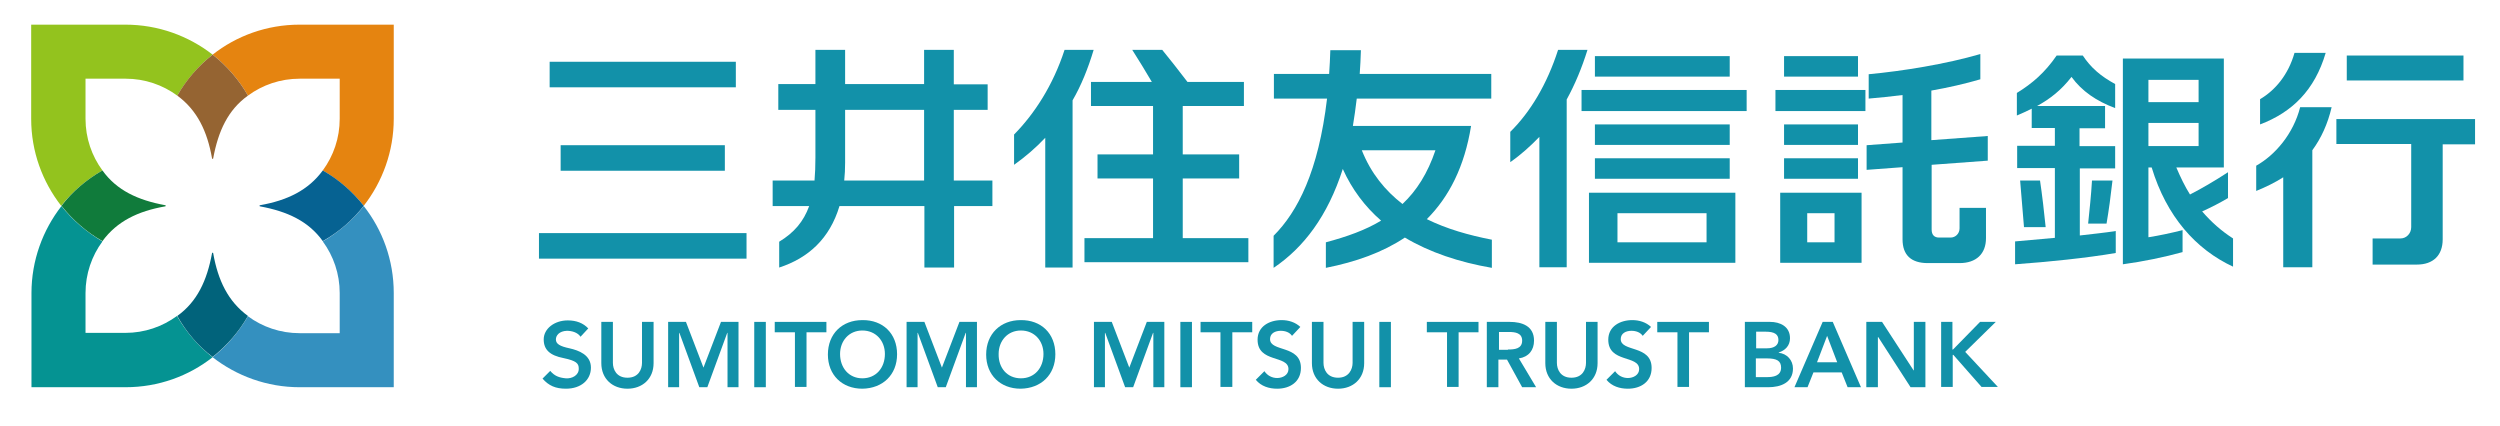 <?xml version="1.0" encoding="utf-8"?>
<!-- Generator: Adobe Illustrator 27.8.1, SVG Export Plug-In . SVG Version: 6.00 Build 0)  -->
<svg version="1.1" id="レイヤー_1" xmlns="http://www.w3.org/2000/svg" xmlns:xlink="http://www.w3.org/1999/xlink" x="0px"
	 y="0px" viewBox="0 0 841.9 143.5" style="enable-background:new 0 0 841.9 143.5;" xml:space="preserve">
<style type="text/css">
	.st0{fill:#93C31E;}
	.st1{fill:#E58410;}
	.st2{fill:#059392;}
	.st3{fill:#3490BF;}
	.st4{fill:#956432;}
	.st5{fill:#107B3B;}
	.st6{fill:#01637B;}
	.st7{fill:#066292;}
	.st8{fill:#1291A9;}
	.st9{fill:none;}
</style>
<g>
	<g>
		<g>
			<g>
				<path class="st0" d="M34.5,57.4c-3.6-4.9-5.7-10.9-5.7-17.4V26.5h13.5c6.5,0,12.5,2.1,17.4,5.7c3.1-5.3,7.1-10,11.9-13.8
					C63.5,12.1,53.3,8.3,42.2,8.3H10.5V40c0,11.1,3.8,21.2,10.1,29.3C24.4,64.5,29.1,60.5,34.5,57.4z"/>
				<path class="st1" d="M132.6,8.3h-31.7c-11.1,0-21.3,3.8-29.3,10.1c4.8,3.8,8.9,8.5,11.9,13.8c4.9-3.6,10.9-5.7,17.4-5.7h13.5V40
					c0,6.5-2.1,12.5-5.7,17.4c5.3,3.1,10,7.1,13.8,11.9c6.3-8.1,10.1-18.3,10.1-29.3V8.3z"/>
				<path class="st2" d="M59.6,106.4c-4.9,3.6-10.9,5.7-17.4,5.7H28.8V98.7c0-6.5,2.1-12.5,5.7-17.4c-5.3-3.1-10-7.1-13.8-11.9
					c-6.3,8.1-10.1,18.3-10.1,29.3v31.7h31.7c11.1,0,21.3-3.8,29.3-10.1C66.7,116.5,62.7,111.8,59.6,106.4z"/>
				<path class="st3" d="M108.7,81.3c3.6,4.9,5.7,10.9,5.7,17.4v13.5h-13.5c-6.5,0-12.5-2.1-17.4-5.7c-3.1,5.3-7.1,10-11.9,13.8
					c8.1,6.3,18.3,10.1,29.3,10.1h31.7V98.7c0-11.1-3.8-21.3-10.1-29.3C118.7,74.2,114,78.2,108.7,81.3z"/>
			</g>
			<path class="st4" d="M71.6,18.4c-4.8,3.8-8.9,8.5-11.9,13.8c6.7,4.9,10.1,12,11.7,21.1c0,0,0,0.2,0.2,0.2c0.2,0,0.2-0.2,0.2-0.2
				c1.7-9.2,5-16.3,11.7-21.1C80.5,26.9,76.4,22.2,71.6,18.4z"/>
			<path class="st5" d="M20.7,69.3c3.8,4.8,8.5,8.9,13.8,11.9c4.9-6.7,12-10.1,21.1-11.7c0,0,0.2,0,0.2-0.2c0-0.2-0.2-0.2-0.2-0.2
				c-9.2-1.7-16.3-5-21.1-11.7C29.1,60.5,24.4,64.5,20.7,69.3z"/>
			<path class="st6" d="M71.6,120.2c4.8-3.8,8.9-8.5,11.9-13.8c-6.7-4.9-10.1-12-11.7-21.1c0,0,0-0.2-0.2-0.2
				c-0.2,0-0.2,0.2-0.2,0.2c-1.7,9.2-5,16.3-11.7,21.1C62.7,111.8,66.7,116.5,71.6,120.2z"/>
			<path class="st7" d="M122.5,69.3c-3.8-4.8-8.5-8.9-13.8-11.9c-4.9,6.7-12,10.1-21.1,11.7c0,0-0.2,0-0.2,0.2
				c0,0.2,0.2,0.2,0.2,0.2c9.2,1.7,16.3,5,21.1,11.7C114,78.2,118.7,74.2,122.5,69.3z"/>
		</g>
		<g>
			<g>
				<g>
					<path class="st8" d="M741.6,71.2c3.1-1.4,6-2.9,8.7-4.5V58c-4.6,3-8.9,5.5-12.8,7.5c-1.7-2.7-3.2-5.8-4.6-9.1h16V19.7h-34V89
						c6.7-0.9,14-2.4,20.1-4.1v-7.4c-4,1-7.7,1.8-11.5,2.4V56.4h1.1c5,16.5,14.9,27.6,27.4,33.4v-9.5
						C748.1,77.8,744.7,74.8,741.6,71.2z M723.5,26.9h16.9v7.5h-16.9V26.9z M723.5,41.4h16.9v7.8h-16.9V41.4z"/>
					<path class="st8" d="M700.3,56.7h12v-7.5h-12v-6h8.6v-7.5H686c4.4-2.4,8.2-5.4,11.6-9.8c3.5,4.8,8.3,8.1,14.7,10.5v-8.1
						c-4.8-2.6-8.2-5.5-10.9-9.6h-8.8c-4,5.8-8.2,9.4-13.4,12.6v7.6c1.7-0.7,3.4-1.5,5-2.3v6.5h7.8v6h-12.7v7.5h12.7v23.5
						c-4.4,0.4-8.9,0.8-13.4,1.2V89c11.1-0.8,24-2.1,33.9-3.8v-7.4c-3.8,0.6-7.9,1-12.1,1.5V56.7z"/>
					<path class="st8" d="M709.4,75.3c0.8-4.7,1.4-9.2,2-14.5h-6.9c-0.3,5.1-0.8,9.6-1.3,14.5H709.4z"/>
					<path class="st8" d="M687,60.8h-6.7c0.4,4.7,0.9,10.6,1.3,15.7h7.3C688.4,71.5,687.7,65.5,687,60.8z"/>
				</g>
				<g>
					<path class="st8" d="M669.4,54.1v-8.3l-19,1.4V30.5c5.7-1,11.4-2.3,16.5-3.8v-8.5c-11.7,3.4-26,5.7-37.6,6.8v8.2
						c3.6-0.3,7.4-0.7,11.4-1.2V48l-12.1,0.9v8.3l12.1-0.9v24.3c0,5.3,2.9,8,8.5,8h10.7c5.6,0,8.9-3.1,8.9-8.4V70h-8.9v6.9
						c0,1.8-1.4,3.1-3,3.1H653c-1.6,0-2.5-0.9-2.5-2.7V55.5L669.4,54.1z"/>
					<rect x="600.8" y="18.9" class="st8" width="24.9" height="6.9"/>
					<rect x="597.9" y="30.3" class="st8" width="30.3" height="7.1"/>
					<rect x="600.8" y="41.9" class="st8" width="24.9" height="6.9"/>
					<rect x="600.8" y="53.3" class="st8" width="24.9" height="6.9"/>
					<path class="st8" d="M599.5,64.9v23.6h27.4V64.9H599.5z M617.8,81.6h-9.2v-9.8h9.2V81.6z"/>
				</g>
				<path class="st8" d="M502.3,80.7c-7.7-1.5-15.1-3.6-21.8-6.9c7.5-7.5,12.7-17.7,14.9-31.4h-39.8c0.5-2.9,0.9-6,1.3-9.2h45.3
					v-8.3h-44.3c0.2-2.6,0.3-5.2,0.4-8h-10.3c-0.1,2.8-0.2,5.4-0.4,8H429v8.3h17.9c-2.9,24.5-9.9,38.1-18,46.2v10.8
					c10.1-6.8,18.2-17.4,23.3-33.3c3.1,6.9,7.5,12.7,12.9,17.4c-5.3,3.2-11.5,5.4-18.6,7.3v8.6c10.1-2,19.1-5.2,26.6-10.2
					c8.4,5,18.3,8.3,29.3,10.2V80.7z M458.6,50.6h24.8c-2.6,7.7-6.3,13.6-11.1,18.1C466.5,64.2,461.7,58.4,458.6,50.6z"/>
				<path class="st8" d="M334.1,60.8h-12.9V37h11.4v-8.6h-11.4V16.8h-10v11.5h-26.6V16.8h-10v11.5h-12.5V37h12.5v16
					c0,2.9-0.1,5.4-0.3,7.8h-14.1v8.6h12.3c-1.9,5.2-5,8.9-10.1,12v8.7c9.8-3.2,17-9.7,20.3-20.7h28.6v20.7h10V69.4h12.9V60.8z
					 M284.3,60.8c0.2-1.9,0.3-3.9,0.3-6V37h26.6v23.8H284.3z"/>
				<g>
					<rect x="790.3" y="18.7" class="st8" width="39.3" height="8.4"/>
					<path class="st8" d="M833.5,40.1h-46.7v8.4h25.2v28c0,2.1-1.6,3.8-3.6,3.8H799v8.8h14.9c5.5,0,8.7-3.1,8.7-8.5v-32h10.9V40.1z"
						/>
					<path class="st8" d="M783.2,17.8h-10.5c-2.1,7.4-6.5,12.6-11.6,15.6v8.5C771.9,37.8,779.5,30.4,783.2,17.8z"/>
					<path class="st8" d="M774.6,36.1c-2.3,9-8.4,16.1-14.8,19.7v8.5c3.2-1.3,6.3-2.8,9.1-4.6v30.3h9.8V50.6c3-4.1,5.2-8.9,6.5-14.5
						H774.6z"/>
				</g>
				<g>
					<path class="st8" d="M368.3,16.8h-9.8c-3.9,12-10.2,21.6-17,28.5v10.2c3.8-2.7,7.3-5.7,10.5-9.1v43.7h9.2V33.8
						C364.1,28.8,366.4,23.1,368.3,16.8z"/>
					<path class="st8" d="M398.3,80.1V60.1h19V52h-19V35.7h20.6v-8.1h-19c-2.9-3.8-6.2-8-8.5-10.8h-10.1c2.1,3.3,4.5,7.2,6.6,10.8
						h-20.5v8.1h20.9V52h-18.7v8.1h18.7v20.1h-23.1v8.1h55.2v-8.1H398.3z"/>
				</g>
				<g>
					<g>
						<rect x="185.1" y="20.8" class="st8" width="62.7" height="8.6"/>
					</g>
					<g>
						<rect x="188.8" y="48.9" class="st8" width="55.3" height="8.6"/>
					</g>
					<g>
						<rect x="181.5" y="78.5" class="st8" width="69.9" height="8.6"/>
					</g>
				</g>
				<g>
					<path class="st8" d="M535.1,64.9v23.6h49.3V64.9H535.1z M574.7,81.6h-30v-9.8h30V81.6z"/>
					<rect x="537.1" y="53.3" class="st8" width="45.4" height="6.9"/>
					<rect x="537.1" y="41.9" class="st8" width="45.4" height="6.9"/>
					<rect x="532.6" y="30.3" class="st8" width="55.6" height="7.1"/>
					<rect x="537.1" y="18.9" class="st8" width="45.4" height="6.9"/>
					<path class="st8" d="M534.6,16.8h-9.9c-3.7,11.5-9.3,20.9-16.1,27.6v10.2c3.6-2.5,6.8-5.4,9.8-8.5v43.9h9.2V33.5
						C530.4,28.4,532.7,22.9,534.6,16.8z"/>
				</g>
			</g>
		</g>
		<g>
			<g>
				<path class="st8" d="M368.4,108.4h6l5.9,15.4l5.9-15.4h5.9v22h-3.7v-18.3h-0.1l-6.7,18.3h-2.7l-6.7-18.3h-0.1v18.3h-3.7V108.4z"
					/>
				<path class="st8" d="M397.5,108.4h3.9v22h-3.9V108.4z"/>
				<path class="st8" d="M411,111.9h-6.7v-3.5h17.4v3.5h-6.7v18.4H411V111.9z"/>
				<path class="st8" d="M435.1,113.1c-0.8-1.2-2.3-1.7-3.8-1.7c-1.8,0-3.6,0.8-3.6,2.8c0,4.4,10.4,1.9,10.4,9.7c0,4.7-3.7,7-8,7
					c-2.7,0-5.4-0.8-7.2-3l2.9-2.9c1,1.5,2.6,2.3,4.3,2.3c1.8,0,3.8-1,3.8-3c0-4.8-10.4-2-10.4-9.9c0-4.5,4-6.6,8.1-6.6
					c2.3,0,4.6,0.7,6.3,2.3L435.1,113.1z"/>
				<path class="st8" d="M459.4,122.3c0,5.3-3.8,8.6-8.8,8.6c-5,0-8.8-3.3-8.8-8.6v-13.9h3.9v13.8c0,2.2,1.2,5,4.9,5s4.9-2.9,4.9-5
					v-13.8h3.9V122.3z"/>
				<path class="st8" d="M464.5,108.4h3.9v22h-3.9V108.4z"/>
			</g>
			<g>
				<path class="st8" d="M487.2,111.9h-6.7v-3.5h17.4v3.5h-6.7v18.4h-3.9V111.9z"/>
				<path class="st8" d="M500.8,108.4h7.6c4.2,0,8.2,1.4,8.2,6.3c0,3.2-1.8,5.5-5.1,6l5.8,9.7h-4.7l-5.1-9.3h-2.9v9.3h-3.9V108.4z
					 M507.8,117.7c2.2,0,4.8-0.2,4.8-3c0-2.6-2.4-2.9-4.4-2.9h-3.4v6H507.8z"/>
				<path class="st8" d="M538,122.3c0,5.3-3.8,8.6-8.8,8.6c-5,0-8.8-3.3-8.8-8.6v-13.9h3.9v13.8c0,2.2,1.2,5,4.9,5
					c3.8,0,4.9-2.9,4.9-5v-13.8h3.9V122.3z"/>
				<path class="st8" d="M553.2,113.1c-0.8-1.2-2.3-1.7-3.8-1.7c-1.8,0-3.6,0.8-3.6,2.8c0,4.4,10.4,1.9,10.4,9.7c0,4.7-3.7,7-8,7
					c-2.7,0-5.4-0.8-7.2-3l2.9-2.9c1,1.5,2.6,2.3,4.3,2.3c1.8,0,3.8-1,3.8-3c0-4.8-10.4-2-10.4-9.9c0-4.5,4-6.6,8.1-6.6
					c2.3,0,4.6,0.7,6.3,2.3L553.2,113.1z"/>
				<path class="st8" d="M564.8,111.9h-6.7v-3.5h17.4v3.5h-6.7v18.4h-3.9V111.9z"/>
			</g>
			<g>
				<path class="st8" d="M587.5,108.4h8.6c3.3,0,6.7,1.5,6.7,5.5c0,2.5-1.6,4.1-3.8,4.8v0.1c2.8,0.3,4.8,2.5,4.8,5.3
					c0,4.8-4.2,6.3-8.3,6.3h-7.9V108.4z M591.4,117.3h3.6c2.6,0,3.9-1.1,3.9-2.8c0-1.9-1.3-2.8-4.3-2.8h-3.2V117.3z M591.4,127h3.6
					c2,0,4.8-0.3,4.8-3.2c0-2.3-1.5-3.1-4.7-3.1h-3.8V127z"/>
				<path class="st8" d="M613.8,108.4h3.4l9.5,22h-4.5l-2-5h-9.5l-2,5h-4.4L613.8,108.4z M618.7,122l-3.4-8.9l-3.4,8.9H618.7z"/>
				<path class="st8" d="M628.6,108.4h5.2l10.6,16.3l0.1,0.1h-0.1l0.1-0.1v-16.3h3.9v22h-5l-10.9-16.9h-0.1v16.9h-3.9V108.4z"/>
				<path class="st8" d="M653.6,108.4h3.9v9.3h0.2l9.1-9.3h5.3l-10.3,10.1l11,11.8h-5.5l-9.5-10.8h-0.2v10.8h-3.9V108.4z"/>
			</g>
			<g>
				<path class="st8" d="M220.1,122.3c0,5.3-3.8,8.6-8.8,8.6c-5,0-8.8-3.3-8.8-8.6v-13.9h3.9v13.8c0,2.2,1.2,5,4.9,5
					c3.8,0,4.9-2.9,4.9-5v-13.8h3.9V122.3z"/>
				<path class="st8" d="M225,108.4h6l5.9,15.4l5.9-15.4h5.9v22h-3.7v-18.3h-0.1l-6.7,18.3h-2.7l-6.7-18.3h-0.1v18.3H225V108.4z"/>
				<path class="st8" d="M254,108.4h3.9v22H254V108.4z"/>
				<path class="st8" d="M267.6,111.9h-6.7v-3.5h17.4v3.5h-6.7v18.4h-3.9V111.9z"/>
				<path class="st8" d="M290.4,107.8c6.9-0.1,11.7,4.5,11.7,11.5c0,6.9-4.8,11.5-11.7,11.6c-6.8,0-11.6-4.6-11.6-11.5
					C278.8,112.4,283.6,107.8,290.4,107.8z M290.4,127.4c4.6,0,7.6-3.5,7.6-8.2c0-4.4-3-7.9-7.6-7.9c-4.5,0-7.5,3.5-7.5,7.9
					C282.9,123.9,285.9,127.4,290.4,127.4z"/>
				<path class="st8" d="M305.3,108.4h6l5.9,15.4l5.9-15.4h5.9v22h-3.7v-18.3h-0.1l-6.7,18.3h-2.7l-6.7-18.3H309v18.3h-3.7V108.4z"
					/>
				<path class="st8" d="M343.7,107.8c6.9-0.1,11.7,4.5,11.7,11.5c0,6.9-4.8,11.5-11.7,11.6c-6.8,0-11.6-4.6-11.6-11.5
					C332.1,112.4,337,107.8,343.7,107.8z M343.8,127.4c4.6,0,7.6-3.5,7.6-8.2c0-4.4-3-7.9-7.6-7.9c-4.5,0-7.5,3.5-7.5,7.9
					C336.2,123.9,339.2,127.4,343.8,127.4z"/>
				<path class="st8" d="M191.8,117.3c-3.3-0.7-4.6-1.5-4.6-3c0-1.3,1.1-2.8,3.7-2.9c1.6,0,3.6,0.5,4.6,2l2.6-2.8
					c-1.7-1.8-4-2.7-6.9-2.7c-4.5,0-8.1,2.8-8.1,6.4c0,3.5,2.1,5.4,6.7,6.3c4.3,0.9,5.1,1.8,5.1,3.5c0.1,2.2-2.2,3.5-4.4,3.3
					c-2.2-0.2-3.8-0.8-5.2-2.5l-2.6,2.6c2.1,2.4,4.4,3.4,7.9,3.4c5,0,8.4-2.9,8.4-7.1C199,119.5,194.9,118,191.8,117.3z"/>
			</g>
		</g>
	</g>
	<rect x="-26.1" y="-16.1" class="st9" width="896.3" height="170.9"/>
</g>
</svg>
